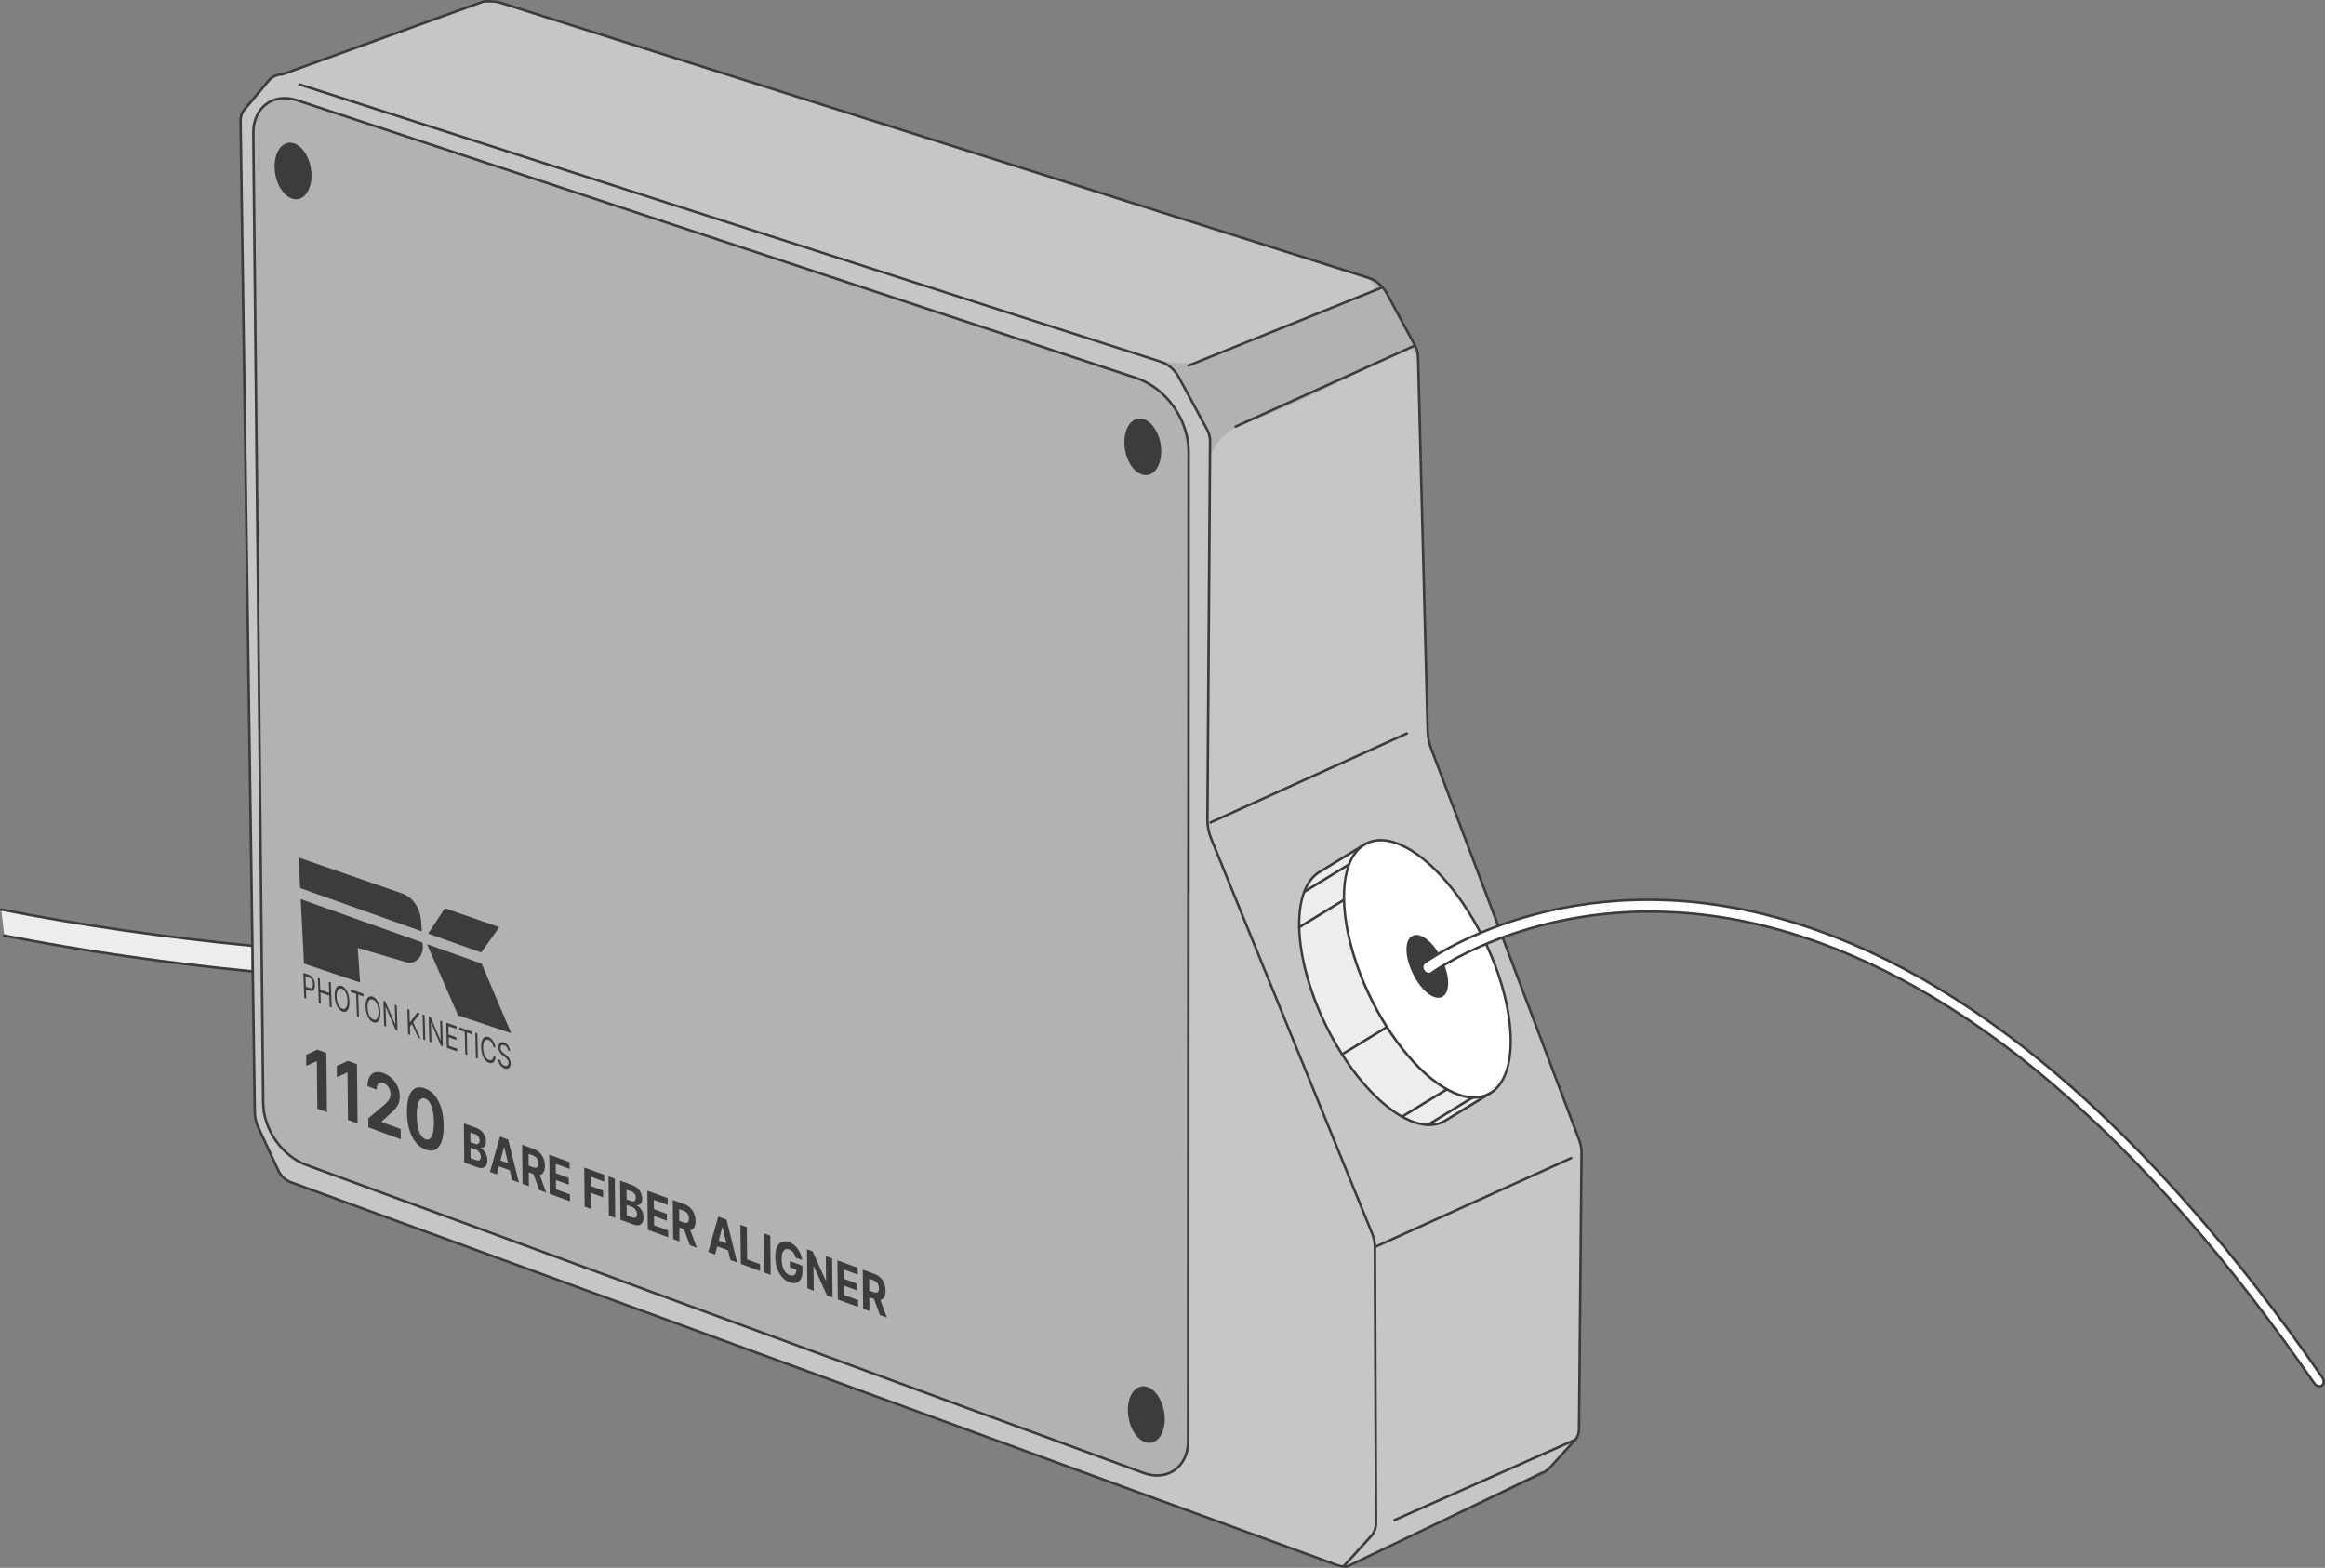 <?xml version="1.0" encoding="UTF-8"?>
<svg xmlns="http://www.w3.org/2000/svg" id="Lines" viewBox="0 0 926.61 624.84">
  <rect x="0" y="0" width="926.61" height="624.84" fill="#808080" stroke="none"/>
  <defs>
    <style>
      .cls-1 {
        fill: #3c3c3b;
      }

      .cls-2 {
        fill: #c6c6c6;
      }

      .cls-3 {
        fill: #fff;
      }

      .cls-4 {
        fill: #ededed;
      }

      .cls-5 {
        fill: #b2b2b2;
      }
    </style>
  </defs>
  <path class="cls-4" d="M100.43,376.91c-34.48-3.31-67.79-8.12-99.93-14.43l1.17,10.36c31.73,6.2,64.59,10.95,98.55,14.25l.22-10.19Z"></path>
  <path class="cls-2" d="M95.87,48.16l5.68,395.29c.03,1.93.5,3.94,1.38,5.82l7.96,17.15c1.02,2.2,2.86,3.95,4.94,4.72l417.03,152.61c1.37.5,2.76.69,4.08.54l77.25-37.82c1.5-.16,2.83-.83,3.82-1.91l9.81-10.79c.94-1.04,1.47-2.48,1.48-4.09l1.02-110.21c.02-1.88-.38-3.84-1.16-5.72l-58.58-154.86c-1.07-2.57-1.62-5.25-1.61-7.83l-3.81-148.65c0-1.58-.43-3.23-1.24-4.74l-11.24-20.76c-1.6-2.96-4.23-5.22-7.12-6.14L197.78.28s-.01,0-.02,0c-1.12-.35-2.24-.29-3.24,0l-81.95,29.34c-2.21.02-4.17.93-5.52,2.55l-9.76,11.65c-.94,1.12-1.44,2.65-1.42,4.34Z"></path>
  <path class="cls-5" d="M543.16,110.02c1.38.64,7.62,4.45,2.48,6.44-4.82,1.87-64.24,27.69-68.77,28.04-4.53.35-10.88.59-17.11-1.47,5.5,2.58,8.79,4.21,10.73,8.49s9.45,17.13,9.77,18.11,2,2.99,2,6.18c0,3.19-.02,12.01-.02,12.01,0,0-3.31-13.59,17.03-20.38,18.45-6.15,60.24-28.48,61.98-28.66,1.74-.18,3.19,1.62,3.6,5.55.44-3.46-.27-6.11-2.63-10.08-2.36-3.97-8.05-14.17-8.96-16.07-.91-1.9-.88-3.98-4.27-5.7-3.39-1.71-5.82-2.48-5.82-2.48Z"></path>
  <path class="cls-1" d="M536.07,624.84c-1.11,0-2.27-.21-3.39-.62L115.65,471.61c-2.2-.8-4.15-2.66-5.22-4.98l-7.96-17.15c-.9-1.95-1.39-4.03-1.42-6.03l-5.68-395.29h0c-.03-1.8.52-3.46,1.54-4.67l9.76-11.65c1.44-1.71,3.5-2.68,5.82-2.72L192.25.19c1.16-.35,5.53-.16,6.67.19h0s.7.22,346.8,109.92c3.03.96,5.73,3.29,7.4,6.38l11.24,20.76c.86,1.59,1.31,3.31,1.3,4.98l3.81,148.63c0,2.52.53,5.16,1.57,7.65l58.58,154.87c.8,1.91,1.21,3.96,1.19,5.9l-1.02,110.21c-.02,1.73-.59,3.3-1.61,4.42l-9.81,10.79c-.85.94-2.05,2.09-3.75,2.7l-77.47,37.15c-.05.02-.11.04-.16.05-.3.03-.61.05-.92.05ZM96.37,48.15l5.68,395.29c.03,1.86.49,3.8,1.33,5.62l7.96,17.15c.96,2.08,2.7,3.74,4.66,4.46l417.03,152.61c1.26.46,2.56.64,3.77.53l77.44-37.13c1.53-.55,2.57-1.55,3.4-2.45l9.81-10.79c.86-.94,1.34-2.28,1.35-3.76l1.02-110.21c.02-1.81-.37-3.72-1.12-5.52l-58.58-154.87c-1.08-2.6-1.65-5.37-1.64-8.01l-3.81-148.63c0-1.52-.4-3.07-1.18-4.51l-11.24-20.76c-1.53-2.82-4.08-5.03-6.83-5.9-3.47-1.1-346.57-109.85-346.8-109.92-1.05-.33-5.18-.47-6.05-.2l-79.82,28.96c-.05.02-.11.03-.17.03-2.06.02-3.88.86-5.15,2.37l-9.76,11.65c-.86,1.03-1.32,2.45-1.3,4.01h0Z"></path>
  <path class="cls-1" d="M535.63,624.56c-.12,0-.24-.04-.34-.13-.2-.19-.22-.5-.03-.71l10.96-12.05c1.09-1.2,1.69-2.9,1.68-4.79l-.45-109.9c0-1.72-.38-3.54-1.08-5.26l-64.07-157.14c-1.05-2.57-1.6-5.3-1.59-7.88l1.05-150.9c0-1.5-.4-3.06-1.18-4.5l-11.24-20.76c-1.53-2.82-4.08-5.03-6.83-5.9L119.23,34.14c-.26-.08-.41-.37-.32-.63.08-.26.37-.41.63-.32l343.28,110.52c3.03.96,5.73,3.29,7.4,6.38l11.24,20.76c.86,1.59,1.31,3.31,1.3,4.98l-1.05,150.9c0,2.45.51,5.05,1.51,7.5l64.07,157.14c.75,1.84,1.15,3.78,1.16,5.63l.45,109.9c0,2.14-.68,4.08-1.94,5.47l-10.96,12.05c-.1.11-.23.16-.37.16Z"></path>
  <path class="cls-5" d="M122.12,464.29l333.72,122.76c9.38,3.45,17.68-2.45,17.67-12.58l.21-394.4c0-12.76-9.09-25.53-20.95-29.46L118.28,39.93c-9.37-3.1-17.42,2.98-17.32,13.08l3.93,386.59c.11,10.56,7.46,21.11,17.23,24.7Z"></path>
  <path class="cls-1" d="M461.14,588.53c-1.78,0-3.63-.34-5.48-1.01l-333.72-122.76c-9.9-3.64-17.45-14.46-17.55-25.16l-3.93-386.59c-.05-5.06,1.94-9.43,5.46-12.01,3.41-2.49,7.97-3.05,12.51-1.55l334.49,110.69c12.14,4.02,21.29,16.88,21.3,29.93l-.21,394.4c0,5.04-2.05,9.36-5.62,11.85-2.1,1.46-4.6,2.21-7.25,2.21ZM122.29,463.82l333.72,122.76c4.27,1.57,8.58,1.18,11.81-1.08,3.3-2.3,5.19-6.32,5.19-11.03l.21-394.4c0-12.64-8.86-25.09-20.61-28.98L118.12,40.4c-4.3-1.42-8.42-.92-11.61,1.41-3.26,2.38-5.1,6.46-5.05,11.19l3.93,386.59c.1,10.31,7.37,20.73,16.9,24.24Z"></path>
  <path class="cls-1" d="M124.14,69.77c.06,6.17-3.18,10.44-7.24,9.53s-7.4-6.63-7.47-12.8c-.06-6.17,3.18-10.44,7.24-9.53,4.06.9,7.4,6.63,7.47,12.8Z"></path>
  <path class="cls-1" d="M462.81,179.71c.06,6.17-3.18,10.44-7.24,9.53s-7.4-6.63-7.47-12.8,3.18-10.44,7.24-9.53,7.4,6.63,7.47,12.8Z"></path>
  <path class="cls-1" d="M464.21,565.4c.06,6.17-3.18,10.44-7.24,9.53s-7.4-6.63-7.47-12.8,3.18-10.44,7.24-9.53,7.4,6.63,7.47,12.8Z"></path>
  <path class="cls-1" d="M473.67,146.2c-.2,0-.39-.12-.46-.31-.1-.26.02-.55.28-.65l77.3-31.22c.26-.1.55.02.65.28.1.26-.02.55-.28.65l-77.3,31.22c-.06.02-.12.04-.19.04Z"></path>
  <path class="cls-1" d="M492.46,170.5c-.19,0-.37-.11-.46-.29-.11-.25,0-.55.25-.66l71.46-32.31c.25-.11.55,0,.66.25.11.25,0,.55-.25.66l-71.46,32.31c-.07.03-.14.04-.21.04Z"></path>
  <path class="cls-3" d="M591.09,373.81c-13.64-27.49-34.65-44.26-46.93-37.46l-17.86,10.9c-12.28,6.8-11.18,34.59,2.46,62.07,13.64,27.49,34.65,44.26,46.93,37.46l17.86-10.9c12.28-6.8,11.18-34.59-2.46-62.08Z"></path>
  <path class="cls-4" d="M546.62,398.43c-13.64-27.49-14.74-55.28-2.46-62.08l-17.86,10.9c-12.28,6.8-11.18,34.59,2.46,62.07,13.64,27.49,34.65,44.26,46.93,37.46l17.86-10.9c-12.28,6.8-33.29-9.97-46.94-37.46Z"></path>
  <path class="cls-1" d="M587.49,437.91c-1.74,0-3.6-.3-5.55-.91-12.03-3.75-26.07-18.8-35.77-38.34-13.74-27.68-14.75-55.82-2.26-62.73,3.35-1.85,7.34-2.08,11.86-.67,12.03,3.75,26.07,18.8,35.77,38.34,13.74,27.68,14.75,55.82,2.26,62.74-1.9,1.05-4.01,1.58-6.31,1.58ZM550.23,335.34c-2.13,0-4.08.48-5.83,1.45-12.03,6.66-10.83,34.21,2.67,61.42,9.58,19.31,23.39,34.16,35.17,37.83,4.25,1.33,7.98,1.13,11.08-.59,12.03-6.66,10.83-34.21-2.67-61.42-9.58-19.31-23.39-34.16-35.17-37.83-1.85-.58-3.6-.87-5.25-.87Z"></path>
  <ellipse class="cls-1" cx="568.85" cy="385.12" rx="5.96" ry="13.04" transform="translate(-110.77 284.96) rotate(-25.72)"></ellipse>
  <path class="cls-1" d="M573.21,397.65c-.45,0-.92-.08-1.41-.23-2.96-.92-6.27-4.45-8.62-9.19-3.37-6.79-3.53-13.48-.37-15.23.87-.48,1.93-.54,3.08-.19,2.96.92,6.27,4.45,8.62,9.19,3.37,6.79,3.53,13.48.37,15.23-.5.28-1.06.42-1.67.42ZM564.48,373.59c-.44,0-.83.1-1.18.29-2.6,1.44-2.24,7.81.78,13.91,2.2,4.44,5.35,7.85,8.02,8.68.89.28,1.67.24,2.3-.11,2.6-1.44,2.24-7.81-.78-13.91h0c-2.2-4.44-5.35-7.85-8.02-8.68-.4-.12-.77-.19-1.12-.19Z"></path>
  <path class="cls-1" d="M569.62,448.8c-1.74,0-3.59-.3-5.54-.91-12.03-3.75-26.07-18.8-35.77-38.34-13.74-27.68-14.75-55.82-2.26-62.73l17.84-10.89c.24-.14.54-.07.69.17.14.24.07.54-.17.69l-17.86,10.9c-12.05,6.67-10.85,34.22,2.65,61.43,9.58,19.31,23.39,34.16,35.17,37.83,4.25,1.33,7.98,1.13,11.08-.59l17.84-10.89c.24-.14.54-.07.69.17.14.24.07.54-.17.69l-17.86,10.9c-1.91,1.06-4.03,1.59-6.33,1.59Z"></path>
  <g>
    <path class="cls-1" d="M100.21,387.6s-.03,0-.05,0c-33.8-3.29-66.97-8.09-98.59-14.26-.27-.05-.45-.32-.4-.59.05-.27.31-.45.59-.4,31.59,6.17,64.73,10.96,98.5,14.25.27.03.48.27.45.55-.03.26-.24.45-.5.45Z"></path>
    <path class="cls-1" d="M100.43,377.41s-.03,0-.05,0c-34.32-3.29-67.95-8.15-99.98-14.43-.27-.05-.45-.32-.39-.59.05-.27.32-.45.59-.39,31.99,6.28,65.6,11.13,99.88,14.42.27.03.48.27.45.55-.02.26-.24.45-.5.45Z"></path>
  </g>
  <path class="cls-1" d="M170.64,372.07l6.67-10.1,21.68,7.52-7.22,10.1-21.14-7.52ZM191.95,384.04l-21.77-7.76,12.39,28.38,21.15,7.09-11.77-27.71ZM168.11,371.17l-.27-4.1c-.33-5.1-3.36-9.54-7.47-10.97l-41.37-14.34.62,12.17,48.49,17.25ZM168.4,375.64l-48.55-17.31,1.31,25.72,22.36,7.5-.96-13.78,19.39,5.71c3.58,1.06,6.82-2.21,6.54-6.61l-.08-1.22ZM122.09,397.97l-.35-8.9,1.41.49c.36.13.65.32.88.57.23.26.39.56.5.91.11.35.17.72.19,1.12s-.02.74-.11,1.02c-.09.28-.23.48-.44.59-.21.11-.49.1-.85-.02l-1.58-.55.04,1.07,1.6.56c.52.18.93.19,1.25.02.32-.17.55-.47.69-.89.14-.43.2-.93.18-1.52-.02-.59-.12-1.15-.3-1.68-.18-.53-.44-1-.78-1.39-.34-.4-.77-.69-1.3-.87l-2.24-.78.39,9.97.8.28ZM127.88,399.99l-.17-4.46,3.54,1.24.16,4.46.8.28-.37-9.98-.81-.28.16,4.45-3.54-1.24-.17-4.45-.8-.28.38,9.97.8.28ZM138.79,396.19c-.28-.86-.65-1.57-1.11-2.14-.46-.57-.97-.95-1.54-1.15-.57-.2-1.07-.17-1.5.1-.43.26-.75.73-.98,1.41-.23.68-.32,1.54-.28,2.6s.2,2.01.48,2.86c.28.85.65,1.57,1.11,2.14.46.57.97.95,1.54,1.15.57.2,1.07.17,1.49-.09s.75-.73.98-1.41c.23-.68.32-1.54.28-2.6-.04-1.05-.2-2.01-.48-2.87ZM138.27,400.87c-.17.53-.41.88-.73,1.08-.32.19-.67.22-1.08.07-.4-.14-.77-.42-1.11-.84-.34-.42-.61-.96-.82-1.62-.21-.66-.33-1.43-.37-2.29s.04-1.56.21-2.09c.17-.53.41-.89.73-1.08.32-.19.67-.22,1.08-.08.4.14.77.42,1.11.84.34.42.61.96.83,1.62.21.66.33,1.43.37,2.29.03.86-.04,1.56-.21,2.09ZM141.95,396.11l.31,8.91.81.28-.3-8.92,2.1.73-.04-1.08-5.01-1.75.04,1.08,2.1.73ZM151.14,400.5c-.28-.86-.65-1.57-1.11-2.15-.46-.57-.97-.96-1.54-1.16-.57-.2-1.07-.17-1.5.09-.43.26-.76.73-.99,1.41-.23.68-.33,1.55-.29,2.6.04,1.05.19,2.01.47,2.86.28.85.65,1.57,1.1,2.14s.97.96,1.54,1.16,1.07.17,1.5-.09c.43-.26.76-.73.99-1.41.23-.68.33-1.55.29-2.6-.03-1.05-.19-2.01-.47-2.87ZM150.61,405.19c-.17.53-.42.88-.74,1.08-.32.19-.68.22-1.08.07-.41-.14-.78-.42-1.11-.84s-.61-.96-.82-1.62c-.21-.66-.33-1.43-.36-2.29-.03-.87.04-1.56.22-2.09.17-.53.42-.89.74-1.08.32-.19.68-.22,1.09-.08s.78.42,1.12.84c.34.42.61.96.83,1.63.21.66.33,1.43.36,2.29s-.04,1.56-.22,2.09ZM157.33,400.41l.24,7.88-.07-.02-3.92-9.16-.79-.27.32,10,.81.28-.25-7.85.07.02,3.9,9.13.79.28-.31-10.01-.8-.28ZM163.47,412.46l-.1-3.24.8-1.11,2.47,5.47.99.34-2.98-6.48,2.7-3.54-1.07-.37-2.88,3.92-.08-.03-.15-4.97-.82-.28.3,10.01.81.29ZM168.4,404.27l.28,10.02.82.29-.28-10.02-.82-.29ZM175.41,406.71l.21,7.89-.07-.02-3.91-9.18-.79-.28.28,10.02.82.29-.22-7.86.07.02,3.89,9.15.79.28-.27-10.02-.81-.28ZM182.24,419.03l-.03-1.08-3.31-1.16-.09-3.4,3.05,1.07-.03-1.08-3.05-1.07-.09-3.39,3.27,1.14-.03-1.08-4.09-1.43.26,10.03,4.13,1.45ZM185.21,411.2l.22,8.95.82.29-.22-8.95,2.13.74-.03-1.08-5.09-1.77.03,1.08,2.13.74ZM189.41,411.59l.24,10.04.82.29-.23-10.04-.82-.29ZM197.06,416c-.17-.46-.38-.88-.63-1.25s-.53-.68-.83-.93c-.31-.25-.63-.44-.97-.56-.58-.2-1.09-.17-1.53.09-.44.26-.78.73-1.03,1.42-.24.68-.35,1.55-.32,2.61.02,1.06.17,2.02.45,2.88.28.86.64,1.58,1.1,2.15.46.57.98.96,1.56,1.17.34.12.66.16.96.12.3-.04.57-.16.8-.36.24-.2.43-.47.59-.82.15-.35.26-.76.31-1.26l-.82-.29c-.04.33-.12.61-.23.83-.12.23-.26.4-.42.52-.17.12-.36.19-.56.21-.21.02-.42-.01-.65-.09-.41-.14-.79-.43-1.13-.85-.34-.42-.61-.97-.82-1.63-.21-.67-.32-1.44-.34-2.3-.02-.87.06-1.57.24-2.1.18-.53.44-.89.76-1.08.33-.19.7-.21,1.11-.07.23.08.44.2.65.36.21.16.4.37.58.61.18.24.33.52.45.82.13.31.22.64.28,1.01l.82.29c-.07-.54-.2-1.04-.37-1.5ZM203.27,418.92c-.02-.51-.14-1-.34-1.47-.21-.47-.49-.88-.83-1.23-.35-.35-.74-.6-1.18-.75-.44-.15-.83-.17-1.17-.06-.35.11-.62.34-.82.69s-.29.8-.28,1.37c.01.68.18,1.28.5,1.81.32.53.75,1,1.28,1.41l.85.65c.24.18.47.37.68.58.21.2.38.43.51.68.13.25.2.55.21.88,0,.37-.06.66-.2.88-.14.22-.34.36-.58.43-.25.06-.53.04-.84-.07-.27-.09-.52-.24-.76-.44-.24-.2-.43-.45-.59-.75-.16-.3-.25-.64-.28-1.03l-.85-.3c.04.56.16,1.08.38,1.57.21.48.5.91.86,1.26.36.35.78.62,1.27.79.52.18.96.21,1.33.08.36-.13.63-.38.82-.75.18-.37.27-.82.26-1.37-.01-.47-.08-.89-.22-1.26-.14-.37-.31-.69-.51-.97-.21-.28-.42-.52-.64-.71-.22-.2-.42-.36-.6-.49l-.7-.52c-.13-.09-.27-.2-.42-.34-.15-.13-.3-.29-.44-.46-.14-.17-.26-.37-.35-.6-.09-.22-.14-.47-.15-.73,0-.32.05-.59.17-.8.12-.21.29-.34.51-.41s.48-.05.79.06c.41.14.76.4,1.05.78.29.37.46.82.51,1.33l.8.28Z"></path>
  <g>
    <path class="cls-1" d="M130.07,419.66l.24,23.58-3.83-1.41-.19-18.85-.11-.04-4.12,1.86-.04-4.42,4.45-2.05,3.6,1.32Z"></path>
    <path class="cls-1" d="M142.27,424.14l.24,23.58-3.83-1.41-.19-18.85-.11-.04-4.12,1.86-.04-4.42,4.45-2.05,3.6,1.32Z"></path>
    <path class="cls-1" d="M146.82,449.29l-.04-3.59,6.37-5.4c.54-.49,1-.94,1.37-1.36.37-.42.65-.85.84-1.32.19-.46.28-1,.27-1.63,0-.69-.13-1.33-.38-1.92-.25-.59-.58-1.1-1-1.53-.42-.43-.9-.74-1.43-.93-.55-.2-1.04-.24-1.45-.09s-.72.44-.94.9c-.22.46-.32,1.07-.32,1.82l-3.64-1.33c-.02-1.54.24-2.78.77-3.72.53-.94,1.27-1.54,2.23-1.81.96-.27,2.07-.17,3.34.29,1.3.48,2.43,1.19,3.4,2.14s1.73,2.05,2.28,3.3c.55,1.25.83,2.55.84,3.91,0,.89-.12,1.72-.38,2.49s-.73,1.56-1.4,2.36c-.67.8-1.63,1.71-2.86,2.73l-2.61,2.4v.16s7.62,2.79,7.62,2.79l.04,4.08-12.92-4.74Z"></path>
    <path class="cls-1" d="M169.63,458.18c-1.52-.57-2.84-1.53-3.94-2.9-1.1-1.37-1.96-3.08-2.57-5.13-.61-2.05-.92-4.36-.94-6.94-.03-2.57.25-4.65.81-6.25.57-1.6,1.4-2.67,2.48-3.21,1.09-.55,2.39-.54,3.9.01,1.52.56,2.83,1.51,3.93,2.86s1.96,3.04,2.57,5.06c.61,2.02.92,4.32.94,6.89.03,2.59-.24,4.69-.81,6.31-.57,1.62-1.39,2.71-2.48,3.28-1.08.57-2.38.57-3.91.01ZM169.59,454.04c1.04.38,1.86,0,2.47-1.13.61-1.13.89-3.06.86-5.78-.02-1.79-.17-3.33-.47-4.62-.29-1.29-.7-2.33-1.21-3.12s-1.12-1.31-1.81-1.56c-1.03-.38-1.85-.01-2.46,1.11-.61,1.12-.9,3.01-.88,5.69.02,1.81.17,3.37.47,4.68s.7,2.36,1.22,3.15c.52.79,1.12,1.31,1.81,1.57Z"></path>
    <path class="cls-1" d="M185.03,463.31l-.16-15.6,4.8,1.76c.88.32,1.62.76,2.21,1.32.59.56,1.04,1.19,1.34,1.9.3.71.46,1.46.47,2.24,0,.61-.08,1.11-.27,1.5-.18.39-.44.67-.76.84-.32.17-.69.24-1.11.21v.15c.46.19.89.52,1.29.97.4.46.73,1.01.99,1.66.26.65.39,1.35.4,2.12,0,.83-.14,1.51-.45,2.04-.31.53-.77.87-1.38,1.02-.61.15-1.36.06-2.26-.27l-5.12-1.88ZM187.47,455.17l1.88.69c.35.13.66.16.93.1s.48-.21.64-.45c.16-.24.23-.56.23-.97,0-.56-.16-1.07-.47-1.53-.31-.46-.75-.79-1.31-1l-1.93-.71.04,3.86ZM187.54,461.54l2.07.76c.71.26,1.22.27,1.54.04.32-.23.48-.65.47-1.23,0-.43-.09-.84-.25-1.23s-.39-.73-.69-1.03c-.3-.3-.65-.52-1.05-.67l-2.13-.78.04,4.14Z"></path>
    <path class="cls-1" d="M197.99,468.06l-2.72-1,3.98-14.08,3.27,1.2,4.29,17.11-2.72-1-3.13-13.13-.09-.03-2.89,10.93ZM197.76,461.87l6.42,2.35.03,2.57-6.42-2.35-.03-2.57Z"></path>
    <path class="cls-1" d="M208.26,471.83l-.16-15.6,4.73,1.73c.91.33,1.68.83,2.33,1.48.65.65,1.14,1.43,1.49,2.31.35.89.52,1.85.53,2.88s-.15,1.86-.49,2.48c-.34.62-.83,1.01-1.47,1.16-.65.16-1.43.07-2.35-.27l-3.17-1.16-.03-2.65,2.76,1.01c.48.18.89.24,1.2.18s.55-.23.71-.51c.15-.29.23-.69.22-1.2s-.09-.98-.25-1.4c-.16-.41-.4-.77-.73-1.07s-.73-.54-1.22-.72l-1.71-.63.13,12.9-2.54-.93ZM214.66,467.1l3.05,8.19-2.8-1.03-2.99-8.17,2.74,1Z"></path>
    <path class="cls-1" d="M219.08,475.79l-.16-15.6,8.08,2.96.03,2.72-5.55-2.03.04,3.72,5.13,1.88.03,2.72-5.13-1.88.04,3.72,5.57,2.04.03,2.72-8.1-2.97Z"></path>
    <path class="cls-1" d="M233.01,480.9l-.16-15.6,7.94,2.91.03,2.72-5.4-1.98.04,3.72,4.88,1.79.03,2.72-4.88-1.79.07,6.44-2.54-.93Z"></path>
    <path class="cls-1" d="M245.03,469.77l.16,15.6-2.54-.93-.16-15.6,2.54.93Z"></path>
    <path class="cls-1" d="M247.28,486.13l-.16-15.6,4.8,1.76c.88.32,1.62.76,2.21,1.32.59.56,1.04,1.19,1.34,1.9.3.71.46,1.46.47,2.24,0,.61-.08,1.11-.26,1.5-.18.39-.44.67-.76.84-.32.17-.69.24-1.11.21v.15c.46.19.89.52,1.29.97.4.46.73,1.01.99,1.66.26.65.39,1.35.39,2.12,0,.83-.14,1.51-.45,2.04-.31.53-.77.87-1.38,1.02-.61.15-1.36.06-2.26-.27l-5.12-1.88ZM249.72,477.99l1.88.69c.35.13.66.16.93.1s.48-.21.64-.45.23-.56.23-.97c0-.56-.16-1.07-.47-1.53-.31-.46-.75-.79-1.31-1l-1.93-.71.04,3.86ZM249.79,484.37l2.07.76c.71.26,1.22.27,1.54.04.32-.23.48-.65.47-1.24,0-.43-.09-.84-.25-1.23-.16-.39-.39-.73-.69-1.03s-.65-.52-1.05-.67l-2.13-.78.04,4.14Z"></path>
    <path class="cls-1" d="M258.17,490.13l-.16-15.6,8.08,2.96.03,2.72-5.55-2.03.04,3.72,5.13,1.88.03,2.72-5.13-1.88.04,3.72,5.57,2.04.03,2.72-8.1-2.97Z"></path>
    <path class="cls-1" d="M268.28,493.83l-.16-15.6,4.73,1.73c.91.33,1.68.83,2.33,1.48.65.65,1.14,1.43,1.49,2.31.35.89.52,1.85.53,2.88s-.15,1.86-.49,2.48c-.34.62-.83,1.01-1.47,1.16-.65.16-1.43.07-2.35-.27l-3.17-1.16-.03-2.65,2.76,1.01c.48.18.89.24,1.2.18.32-.06.55-.23.71-.51.15-.29.23-.69.22-1.2s-.09-.98-.25-1.4-.4-.77-.73-1.07c-.32-.3-.73-.54-1.22-.72l-1.71-.63.13,12.9-2.54-.93ZM274.68,489.11l3.05,8.19-2.8-1.03-2.99-8.17,2.73,1Z"></path>
    <path class="cls-1" d="M284.99,499.96l-2.72-1,3.98-14.08,3.27,1.2,4.29,17.11-2.72-1-3.13-13.13-.09-.03-2.89,10.93ZM284.76,493.77l6.42,2.35.03,2.57-6.42-2.35-.03-2.57Z"></path>
    <path class="cls-1" d="M295.25,503.73l-.16-15.6,2.54.93.13,12.88,5.14,1.89.03,2.72-7.68-2.82Z"></path>
    <path class="cls-1" d="M306.99,492.49l.16,15.6-2.54-.93-.16-15.6,2.54.93Z"></path>
    <path class="cls-1" d="M317.08,501.22c-.09-.4-.2-.77-.36-1.11s-.33-.65-.55-.93-.46-.52-.73-.73c-.27-.21-.57-.37-.9-.49-.61-.22-1.15-.22-1.61,0-.46.23-.81.67-1.06,1.33-.25.66-.37,1.53-.36,2.62.01,1.09.15,2.06.41,2.91.26.85.63,1.57,1.1,2.14.47.57,1.02.97,1.65,1.2.57.21,1.06.26,1.47.14.4-.12.71-.38.93-.79s.31-.94.31-1.61l.52.29-3.09-1.13-.03-2.48,5.02,1.84.02,1.96c.01,1.37-.2,2.47-.63,3.29-.44.82-1.04,1.35-1.82,1.59-.78.24-1.67.18-2.67-.19-1.12-.41-2.12-1.1-2.97-2.06-.86-.96-1.53-2.12-2.02-3.49-.49-1.37-.74-2.88-.75-4.52-.01-1.26.12-2.34.39-3.23.27-.89.66-1.58,1.17-2.09.5-.5,1.09-.81,1.77-.92s1.41-.02,2.2.27c.68.25,1.31.61,1.9,1.08.59.47,1.11,1.02,1.57,1.66s.84,1.32,1.13,2.07c.29.75.49,1.52.58,2.32l-2.58-.94Z"></path>
    <path class="cls-1" d="M331.65,501.54l.16,15.6-2.19-.8-5.32-11.73-.09-.03.1,9.82-2.54-.93-.16-15.6,2.22.82,5.28,11.71.11.04-.1-9.81,2.52.93Z"></path>
    <path class="cls-1" d="M333.9,517.9l-.16-15.6,8.08,2.96.03,2.72-5.55-2.03.04,3.72,5.13,1.88.03,2.72-5.13-1.88.04,3.72,5.57,2.04.03,2.72-8.1-2.97Z"></path>
    <path class="cls-1" d="M344,521.6l-.16-15.6,4.73,1.74c.91.33,1.68.83,2.33,1.48.65.65,1.14,1.43,1.49,2.31.35.89.52,1.85.53,2.88s-.15,1.86-.49,2.48-.83,1.01-1.47,1.16c-.65.16-1.43.07-2.35-.27l-3.17-1.16-.03-2.65,2.76,1.01c.48.18.89.24,1.2.18.32-.06.55-.23.71-.51s.23-.69.22-1.2-.09-.98-.25-1.4-.4-.77-.73-1.08c-.32-.3-.73-.54-1.22-.72l-1.71-.63.13,12.9-2.54-.93ZM350.41,516.88l3.05,8.19-2.8-1.03-2.99-8.17,2.74,1Z"></path>
  </g>
  <path class="cls-1" d="M555.8,606.31c-.19,0-.37-.11-.46-.3-.11-.25,0-.55.25-.66l72.01-32.03c.25-.11.55,0,.66.25.11.25,0,.55-.25.66l-72.01,32.03c-.07.03-.14.04-.2.04Z"></path>
  <path class="cls-1" d="M547.95,497.49c-.19,0-.37-.11-.46-.29-.11-.25,0-.55.25-.66l78.22-35.46c.25-.11.55,0,.66.25.11.25,0,.55-.25.66l-78.22,35.46c-.07.03-.14.04-.21.04Z"></path>
  <path class="cls-3" d="M923.97,552.47c-.6-.13-1.21-.54-1.64-1.16-68.44-98.85-139.61-159.49-211.53-180.24-84.3-24.33-139.8,16.42-140.35,16.83-.88.66-2.24.28-3.05-.85-.81-1.13-.75-2.57.12-3.23.56-.42,57.3-42.15,143.42-17.34,73.15,21.07,145.36,82.48,214.62,182.52.79,1.14.71,2.58-.19,3.22-.4.29-.91.36-1.41.25Z"></path>
  <path class="cls-1" d="M924.41,553.02c-.18,0-.36-.02-.54-.06h0c-.75-.17-1.46-.66-1.94-1.37-68.37-98.75-139.45-159.33-211.26-180.05-84.09-24.27-139.37,16.34-139.92,16.75-.46.35-1.06.49-1.67.4-.79-.12-1.55-.61-2.08-1.35-.96-1.34-.86-3.1.23-3.93.57-.43,57.54-42.28,143.86-17.42,73.27,21.11,145.57,82.58,214.9,182.72.94,1.36.81,3.12-.31,3.91-.36.26-.8.39-1.26.39ZM657.59,362.82c16.05,0,33.93,2.16,53.35,7.76,72.04,20.78,143.3,81.49,211.8,180.44.34.5.83.85,1.34.96.27.06.66.08,1.01-.17.67-.48.7-1.61.07-2.53-69.19-99.94-141.31-161.28-214.35-182.33-85.84-24.73-142.42,16.83-142.98,17.26-.66.5-.67,1.64-.02,2.54.37.52.89.86,1.42.94.25.04.61.03.92-.21.43-.32,33.58-24.68,87.45-24.68Z"></path>
  <path class="cls-1" d="M519.83,355.88c-.17,0-.33-.09-.43-.24-.14-.24-.07-.54.17-.69l17.59-10.73c.24-.14.54-.07.69.17.14.24.07.54-.17.69l-17.59,10.73c-.08.05-.17.07-.26.07Z"></path>
  <path class="cls-1" d="M517.77,370.03c-.17,0-.33-.09-.43-.24-.14-.24-.07-.54.17-.69l17.59-10.73c.24-.14.54-.07.69.17.14.24.07.54-.17.69l-17.59,10.73c-.08.05-.17.07-.26.07Z"></path>
  <path class="cls-1" d="M535.02,420.62c-.17,0-.33-.09-.43-.24-.14-.24-.07-.54.17-.69l17.59-10.73c.24-.14.54-.07.69.17.14.24.07.54-.17.69l-17.59,10.73c-.08.05-.17.07-.26.07Z"></path>
  <path class="cls-1" d="M569.21,448.69c-.17,0-.33-.09-.43-.24-.14-.24-.07-.54.17-.69l17.59-10.73c.24-.14.54-.07.69.17.14.24.07.54-.17.69l-17.59,10.73c-.08.05-.17.07-.26.07Z"></path>
  <path class="cls-1" d="M558.88,445.47c-.17,0-.33-.09-.43-.24-.14-.24-.07-.54.17-.69l17.59-10.73c.24-.14.54-.07.69.17.14.24.07.54-.17.69l-17.59,10.73c-.08.05-.17.07-.26.07Z"></path>
  <path class="cls-1" d="M482.47,328.27c-.19,0-.37-.11-.46-.29-.11-.25,0-.55.25-.66l78.22-35.46c.25-.11.55,0,.66.25.11.25,0,.55-.25.66l-78.22,35.46c-.07.03-.14.04-.21.04Z"></path>
</svg>
